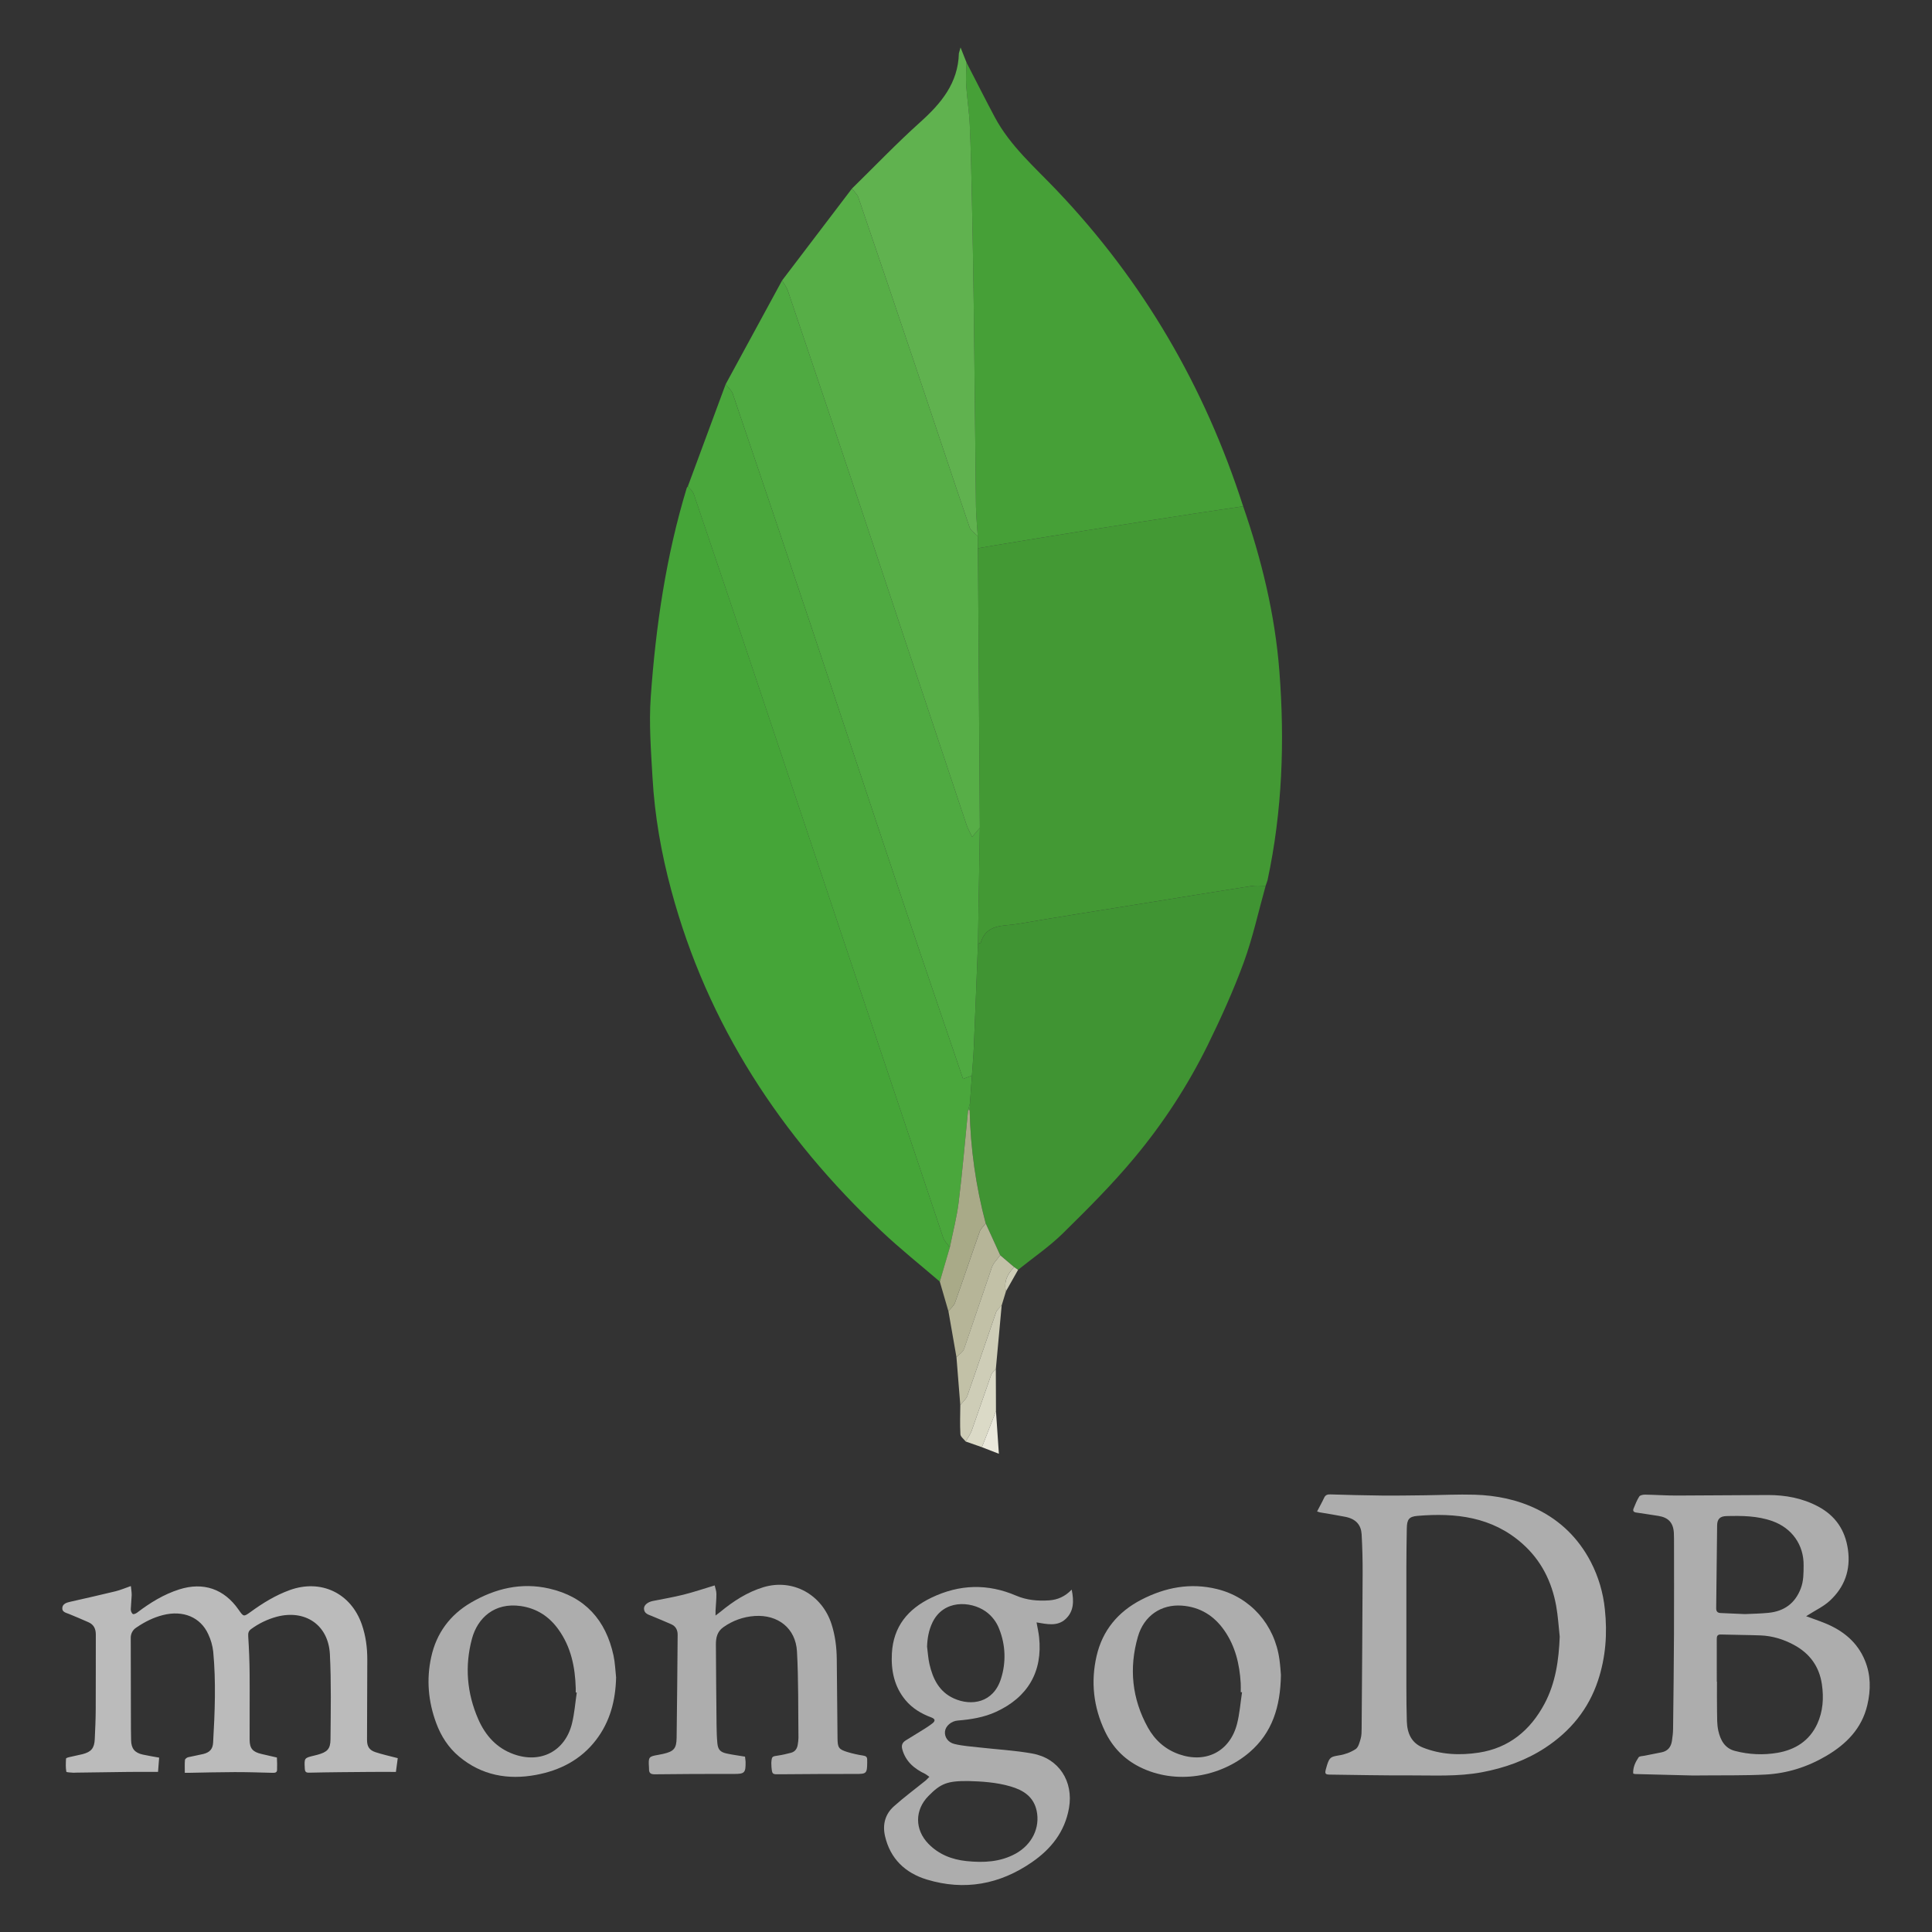 <svg width="64" height="64" viewBox="0 0 64 64" fill="none" xmlns="http://www.w3.org/2000/svg">
<rect x="0" y="0" width="64" height="64" fill="#333333" stroke="none"/>
<path fill-rule="evenodd" clip-rule="evenodd" d="M43.63 50.069C43.714 49.907 43.795 49.764 43.864 49.615C43.908 49.52 43.975 49.501 44.069 49.504C44.636 49.52 45.202 49.537 45.769 49.542C46.251 49.547 46.733 49.538 47.215 49.533C47.758 49.526 48.301 49.498 48.844 49.514C49.566 49.535 50.27 49.676 50.924 49.998C51.704 50.382 52.295 50.968 52.697 51.739C52.95 52.228 53.108 52.761 53.163 53.309C53.249 54.113 53.192 54.898 52.937 55.667C52.621 56.62 52.021 57.35 51.188 57.897C50.546 58.317 49.843 58.566 49.089 58.708C48.291 58.858 47.49 58.809 46.69 58.812C45.812 58.816 44.934 58.797 44.056 58.786C43.903 58.785 43.881 58.756 43.921 58.609L43.959 58.474C44.044 58.206 44.09 58.194 44.363 58.148C44.557 58.118 44.742 58.048 44.907 57.942C44.999 57.881 45.037 57.722 45.073 57.599C45.104 57.492 45.105 57.375 45.106 57.262C45.119 55.55 45.132 53.837 45.139 52.126C45.141 51.693 45.13 51.26 45.106 50.828C45.089 50.526 44.928 50.319 44.568 50.247C44.288 50.191 44.006 50.148 43.724 50.099L43.63 50.069ZM51.668 54.216C51.63 53.875 51.611 53.531 51.55 53.195C51.404 52.389 51.051 51.686 50.431 51.136C49.429 50.246 48.222 50.109 46.957 50.215C46.669 50.239 46.607 50.337 46.602 50.633C46.595 51.053 46.588 51.474 46.588 51.894C46.586 53.225 46.586 54.557 46.588 55.889C46.588 56.269 46.592 56.648 46.603 57.026C46.615 57.413 46.756 57.74 47.135 57.89C47.732 58.127 48.361 58.154 48.988 58.058C49.989 57.904 50.69 57.321 51.16 56.447C51.532 55.752 51.637 54.995 51.668 54.216ZM54.102 58.752C54.09 58.544 54.175 58.373 54.28 58.215C54.309 58.172 54.407 58.175 54.474 58.161L55.047 58.047C55.25 58.005 55.356 57.868 55.385 57.67C55.404 57.539 55.422 57.407 55.423 57.274C55.437 56.225 55.447 55.177 55.453 54.129C55.458 53.078 55.454 52.029 55.454 50.978L55.449 50.778C55.429 50.441 55.266 50.266 54.931 50.216L54.204 50.105C54.115 50.093 54.082 50.05 54.115 49.971C54.171 49.836 54.224 49.695 54.303 49.573C54.333 49.528 54.432 49.511 54.499 49.512C54.846 49.517 55.193 49.543 55.54 49.542L58.561 49.525C59.143 49.524 59.705 49.626 60.227 49.904C60.801 50.21 61.123 50.684 61.215 51.328C61.311 52.006 61.105 52.577 60.61 53.031C60.407 53.218 60.143 53.34 59.907 53.492L59.83 53.539C60.049 53.62 60.258 53.69 60.461 53.773C61.055 54.016 61.527 54.397 61.777 55.004C61.975 55.483 61.975 55.983 61.858 56.48C61.676 57.258 61.163 57.776 60.497 58.167C59.871 58.535 59.194 58.749 58.473 58.785C57.808 58.819 57.14 58.806 56.474 58.813L56.088 58.816C55.446 58.801 54.803 58.785 54.161 58.767L54.102 58.752ZM56.871 55.707H56.877C56.877 56.036 56.873 56.365 56.879 56.694C56.883 56.907 56.875 57.126 56.921 57.331C56.99 57.638 57.13 57.914 57.474 58.002C57.934 58.123 58.415 58.144 58.883 58.064C59.472 57.962 59.941 57.666 60.199 57.106C60.39 56.69 60.418 56.248 60.353 55.797C60.266 55.203 59.95 54.772 59.426 54.489C59.082 54.304 58.715 54.191 58.324 54.175C57.886 54.159 57.447 54.158 57.009 54.145C56.886 54.141 56.869 54.203 56.87 54.304C56.872 54.772 56.871 55.239 56.871 55.707ZM57.803 53.469C58.043 53.458 58.314 53.454 58.583 53.427C59.099 53.376 59.463 53.116 59.652 52.623C59.749 52.372 59.745 52.114 59.747 51.853C59.755 51.175 59.359 50.619 58.714 50.389C58.217 50.212 57.704 50.209 57.188 50.222C56.979 50.228 56.885 50.319 56.882 50.53L56.851 53.275C56.85 53.383 56.897 53.431 57.003 53.434L57.803 53.469Z" fill="white" fill-opacity="0.6"/>
<path fill-rule="evenodd" clip-rule="evenodd" d="M5.272 58.224L5.235 58.696C4.895 58.696 4.582 58.694 4.268 58.697C3.678 58.703 3.087 58.712 2.496 58.721L2.439 58.724C2.355 58.715 2.201 58.715 2.197 58.69C2.172 58.549 2.18 58.401 2.187 58.256C2.187 58.239 2.245 58.218 2.278 58.211L2.738 58.108C3.024 58.033 3.125 57.91 3.139 57.614C3.154 57.281 3.17 56.947 3.171 56.613C3.176 55.792 3.171 54.972 3.174 54.151C3.175 53.959 3.108 53.816 2.929 53.738C2.717 53.644 2.502 53.553 2.287 53.465C2.185 53.424 2.052 53.401 2.064 53.264C2.076 53.125 2.205 53.089 2.326 53.061C2.827 52.947 3.328 52.835 3.828 52.713C3.989 52.673 4.143 52.607 4.335 52.54C4.345 52.644 4.364 52.743 4.362 52.842L4.332 53.312C4.332 53.365 4.359 53.437 4.399 53.466C4.423 53.484 4.503 53.451 4.543 53.42C4.97 53.095 5.422 52.815 5.938 52.651C6.736 52.398 7.422 52.633 7.902 53.321C8.071 53.563 8.071 53.563 8.306 53.394C8.708 53.102 9.129 52.843 9.6 52.673C10.634 52.3 11.628 52.774 11.987 53.816C12.118 54.194 12.168 54.584 12.167 54.983L12.158 57.632C12.157 57.85 12.23 57.975 12.438 58.043C12.671 58.12 12.913 58.172 13.176 58.241L13.115 58.697C12.816 58.697 12.541 58.694 12.266 58.697C11.594 58.703 10.922 58.706 10.251 58.722C10.134 58.725 10.103 58.696 10.097 58.587C10.078 58.236 10.075 58.236 10.405 58.157L10.516 58.129C10.838 58.041 10.946 57.942 10.948 57.615C10.956 56.676 10.975 55.734 10.928 54.797C10.878 53.825 10.107 53.308 9.165 53.557C8.861 53.64 8.574 53.778 8.32 53.964C8.232 54.026 8.216 54.099 8.223 54.208C8.249 54.622 8.266 55.036 8.269 55.451C8.275 56.176 8.266 56.902 8.269 57.628C8.27 57.922 8.371 58.035 8.661 58.102L9.093 58.202L9.173 58.22C9.179 58.358 9.184 58.496 9.178 58.634C9.174 58.721 9.107 58.728 9.032 58.727C8.612 58.716 8.192 58.702 7.773 58.703C7.262 58.704 6.752 58.718 6.242 58.727H6.122C6.122 58.581 6.115 58.441 6.127 58.301C6.13 58.268 6.189 58.221 6.229 58.211L6.732 58.104C6.946 58.051 7.048 57.942 7.06 57.725C7.117 56.72 7.158 55.715 7.063 54.71C7.04 54.512 6.985 54.318 6.9 54.138C6.643 53.569 6.063 53.331 5.395 53.502C5.077 53.583 4.791 53.728 4.52 53.912C4.461 53.948 4.412 54 4.379 54.061C4.346 54.121 4.329 54.19 4.331 54.26C4.331 55.262 4.334 56.264 4.337 57.267L4.343 57.653C4.349 57.922 4.463 58.065 4.731 58.123C4.903 58.161 5.077 58.188 5.272 58.224Z" fill="#F5F5F5" fill-opacity="0.7"/>
<path fill-rule="evenodd" clip-rule="evenodd" d="M35.501 52.658C35.578 53.035 35.577 53.374 35.3 53.632C35.025 53.887 34.677 53.801 34.337 53.744C34.369 53.923 34.404 54.075 34.421 54.229C34.544 55.373 34.052 56.223 32.99 56.709C32.589 56.892 32.164 56.959 31.729 56.995C31.513 57.011 31.324 57.176 31.304 57.354C31.283 57.534 31.396 57.719 31.622 57.773C31.888 57.837 32.166 57.855 32.44 57.886C33.027 57.953 33.62 57.983 34.2 58.089C35.077 58.246 35.567 59.012 35.412 59.893C35.275 60.677 34.821 61.248 34.188 61.685C33.121 62.424 31.951 62.64 30.705 62.263C29.993 62.047 29.49 61.578 29.317 60.821C29.23 60.441 29.322 60.097 29.608 59.84C29.947 59.535 30.317 59.263 30.672 58.975L30.787 58.859L30.655 58.767C30.293 58.595 30.003 58.359 29.89 57.95C29.852 57.812 29.892 57.721 30.009 57.65C30.209 57.529 30.408 57.407 30.606 57.282C30.699 57.224 30.791 57.164 30.877 57.097C30.995 57.008 30.985 56.941 30.844 56.889C30.516 56.767 30.224 56.592 29.998 56.322C29.621 55.871 29.514 55.335 29.545 54.769C29.593 53.883 30.074 53.3 30.855 52.925C31.783 52.48 32.715 52.452 33.661 52.858C34.011 53.008 34.38 53.04 34.756 53.014C35.036 52.994 35.281 52.888 35.501 52.658ZM32.079 58.999C31.382 58.993 31.164 59.079 30.755 59.495C30.297 59.962 30.299 60.61 30.756 61.079C31.103 61.434 31.536 61.601 32.018 61.651C32.58 61.709 33.134 61.685 33.645 61.404C34.19 61.102 34.461 60.542 34.339 59.978C34.237 59.513 33.894 59.3 33.477 59.178C33.002 59.038 32.511 59.012 32.079 58.999ZM30.71 54.545C30.736 54.739 30.746 54.934 30.789 55.124C30.901 55.615 31.114 56.047 31.603 56.265C32.176 56.523 32.909 56.412 33.16 55.607C33.331 55.071 33.311 54.493 33.103 53.97C33.015 53.731 32.856 53.525 32.648 53.378C32.15 53.031 31.252 52.984 30.886 53.752C30.767 54.002 30.72 54.267 30.71 54.545Z" fill="white" fill-opacity="0.6"/>
<path fill-rule="evenodd" clip-rule="evenodd" d="M23.675 52.519C23.694 52.605 23.731 52.702 23.732 52.799C23.733 52.984 23.713 53.17 23.703 53.355V53.517L23.86 53.397C24.29 53.042 24.752 52.741 25.29 52.578C26.261 52.286 27.231 52.818 27.547 53.806C27.667 54.182 27.715 54.569 27.719 54.962C27.729 55.835 27.735 56.708 27.744 57.581C27.747 57.895 27.783 57.95 28.08 58.041C28.248 58.091 28.42 58.13 28.595 58.156C28.69 58.17 28.731 58.208 28.726 58.301L28.727 58.388C28.724 58.749 28.699 58.766 28.348 58.764C27.509 58.763 26.671 58.768 25.832 58.775C25.582 58.777 25.581 58.785 25.556 58.538L25.551 58.395C25.567 58.182 25.572 58.184 25.781 58.154C25.922 58.133 26.062 58.1 26.2 58.064C26.341 58.028 26.409 57.923 26.428 57.783C26.438 57.712 26.45 57.641 26.45 57.57C26.438 56.616 26.453 55.661 26.401 54.709C26.359 53.938 25.771 53.479 24.998 53.532C24.625 53.557 24.266 53.686 23.962 53.903C23.756 54.047 23.714 54.256 23.715 54.48C23.719 55.373 23.728 56.264 23.737 57.157C23.739 57.352 23.745 57.548 23.763 57.742C23.783 57.954 23.857 58.039 24.065 58.086C24.264 58.13 24.467 58.155 24.68 58.191L24.698 58.355C24.705 58.737 24.665 58.766 24.293 58.764C23.426 58.761 22.558 58.766 21.691 58.776C21.555 58.778 21.497 58.734 21.5 58.602L21.498 58.544C21.476 58.2 21.486 58.187 21.812 58.131L21.966 58.1C22.319 58.02 22.409 57.926 22.414 57.568C22.431 56.432 22.437 55.297 22.448 54.162C22.45 53.999 22.388 53.873 22.236 53.805C22.023 53.712 21.808 53.621 21.593 53.533C21.474 53.484 21.338 53.453 21.333 53.288C21.33 53.172 21.454 53.07 21.624 53.035C21.964 52.967 22.308 52.909 22.644 52.825C22.979 52.741 23.308 52.629 23.675 52.519Z" fill="white" fill-opacity="0.6"/>
<path fill-rule="evenodd" clip-rule="evenodd" d="M42.432 55.485C42.416 56.545 42.141 57.403 41.391 58.047C40.441 58.863 38.959 59.141 37.747 58.53C37.23 58.27 36.85 57.87 36.603 57.352C36.223 56.554 36.128 55.715 36.326 54.856C36.522 54.007 37.037 53.392 37.807 52.993C38.599 52.584 39.433 52.423 40.312 52.639C41.425 52.91 42.224 53.817 42.383 54.972C42.412 55.175 42.423 55.38 42.432 55.485ZM41.144 56.059L41.101 56.054C41.101 55.955 41.106 55.855 41.1 55.755C41.063 55.132 40.923 54.538 40.562 54.017C40.22 53.523 39.753 53.231 39.146 53.188C38.467 53.141 37.896 53.52 37.695 54.215C37.394 55.257 37.496 56.272 38.025 57.227C38.256 57.642 38.597 57.95 39.055 58.111C39.951 58.426 40.746 58.018 40.98 57.1C41.066 56.761 41.091 56.407 41.144 56.059Z" fill="white" fill-opacity="0.6"/>
<path fill-rule="evenodd" clip-rule="evenodd" d="M20.409 55.567C20.391 56.328 20.211 57.032 19.741 57.643C19.238 58.298 18.546 58.648 17.759 58.795C16.828 58.969 15.954 58.812 15.207 58.187C14.852 57.89 14.609 57.51 14.449 57.077C14.187 56.367 14.121 55.639 14.283 54.898C14.455 54.104 14.903 53.498 15.598 53.09C16.401 52.621 17.267 52.411 18.193 52.623C19.383 52.895 20.07 53.67 20.324 54.844C20.375 55.081 20.382 55.326 20.409 55.567ZM19.106 56.069L19.072 56.064V55.921C19.052 55.223 18.916 54.558 18.499 53.978C18.191 53.547 17.778 53.278 17.248 53.202C16.385 53.079 15.821 53.591 15.634 54.286C15.39 55.195 15.467 56.093 15.844 56.954C16.08 57.491 16.452 57.91 17.023 58.112C17.914 58.429 18.721 58.01 18.947 57.096C19.03 56.761 19.055 56.412 19.106 56.069Z" fill="white" fill-opacity="0.6"/>
<path fill-rule="evenodd" clip-rule="evenodd" d="M41.181 16.772C41.794 18.546 42.236 20.356 42.381 22.232C42.561 24.56 42.479 26.872 41.988 29.162L41.925 29.345C41.771 29.345 41.614 29.326 41.464 29.349C40.192 29.549 38.922 29.756 37.651 29.962C36.338 30.175 35.023 30.38 33.712 30.607C33.248 30.686 32.673 30.591 32.486 31.233L32.395 31.264L32.459 27.424L32.395 18.162L33.007 18.056C34.007 17.893 35.008 17.727 36.01 17.567C37.205 17.378 38.401 17.192 39.596 17.008C40.124 16.927 40.653 16.851 41.181 16.772Z" fill="#439934"/>
<path fill-rule="evenodd" clip-rule="evenodd" d="M31.133 42.456C30.487 41.901 29.819 41.37 29.201 40.786C25.872 37.646 23.436 33.95 22.237 29.493C21.906 28.267 21.686 27.02 21.615 25.753C21.565 24.866 21.494 23.972 21.557 23.09C21.723 20.743 22.063 18.419 22.751 16.159L22.789 16.106C22.856 16.195 22.952 16.274 22.986 16.375C23.658 18.352 24.324 20.332 24.988 22.314C27.072 28.54 29.154 34.767 31.242 40.991C31.283 41.112 31.389 41.212 31.465 41.322L31.133 42.456Z" fill="#45A538"/>
<path fill-rule="evenodd" clip-rule="evenodd" d="M41.181 16.772C40.652 16.851 40.123 16.927 39.596 17.008C38.4 17.192 37.204 17.378 36.009 17.567C35.008 17.726 34.007 17.892 33.006 18.056L32.394 18.162L32.389 17.762C32.368 17.434 32.334 17.107 32.33 16.779L32.261 10.502C32.245 9.192 32.221 7.883 32.195 6.574C32.181 5.76 32.158 4.947 32.124 4.134C32.105 3.697 32.034 3.263 32.006 2.826C31.989 2.575 32.011 2.322 32.017 2.07C32.329 2.675 32.635 3.284 32.955 3.884C33.462 4.832 34.269 5.531 34.996 6.294C37.87 9.309 39.909 12.813 41.181 16.772Z" fill="#46A037"/>
<path fill-rule="evenodd" clip-rule="evenodd" d="M32.396 31.264L32.486 31.233C32.674 30.591 33.249 30.686 33.713 30.607C35.024 30.38 36.339 30.175 37.652 29.962C38.923 29.756 40.193 29.549 41.464 29.349C41.615 29.326 41.772 29.345 41.926 29.345C41.688 30.192 41.501 31.059 41.2 31.884C40.857 32.819 40.443 33.731 40.004 34.627C39.345 35.961 38.531 37.213 37.577 38.355C36.844 39.236 36.027 40.052 35.209 40.856C34.756 41.301 34.223 41.663 33.726 42.063L33.597 41.975L33.133 41.58L32.654 40.528C32.326 39.301 32.147 38.039 32.121 36.77L32.13 36.556L32.196 35.629C32.217 35.312 32.246 34.996 32.26 34.679C32.308 33.541 32.351 32.403 32.396 31.264Z" fill="#409433"/>
<path fill-rule="evenodd" clip-rule="evenodd" d="M32.396 31.264C32.351 32.403 32.308 33.542 32.259 34.681C32.246 34.998 32.217 35.314 32.195 35.63L31.903 35.74C31.254 33.83 30.605 31.939 29.97 30.044C28.919 26.909 27.882 23.769 26.833 20.633C25.985 18.101 25.133 15.572 24.274 13.044C24.233 12.927 24.118 12.834 24.038 12.729L25.908 9.29C25.973 9.402 26.057 9.507 26.098 9.627C26.963 12.187 27.826 14.747 28.682 17.31C29.796 20.645 30.903 23.982 32.016 27.317C32.06 27.45 32.133 27.573 32.203 27.723L32.459 27.424L32.396 31.264Z" fill="#4FAA41"/>
<path fill-rule="evenodd" clip-rule="evenodd" d="M24.038 12.729C24.119 12.834 24.234 12.927 24.274 13.044C25.133 15.572 25.986 18.101 26.833 20.633C27.882 23.769 28.919 26.909 29.97 30.044C30.605 31.939 31.254 33.83 31.903 35.74L32.195 35.63L32.13 36.557L32.07 36.77C31.969 37.785 31.883 38.801 31.759 39.814C31.697 40.322 31.565 40.819 31.464 41.322C31.389 41.212 31.283 41.112 31.242 40.991C29.153 34.767 27.072 28.54 24.987 22.314C24.324 20.333 23.657 18.353 22.985 16.375C22.951 16.274 22.855 16.195 22.788 16.106L24.038 12.729Z" fill="#4AA73C"/>
<path fill-rule="evenodd" clip-rule="evenodd" d="M32.459 27.424L32.203 27.723C32.133 27.573 32.06 27.45 32.016 27.317C30.903 23.982 29.796 20.645 28.682 17.31C27.825 14.747 26.964 12.186 26.098 9.627C26.057 9.507 25.973 9.402 25.908 9.29L28.221 6.248C28.294 6.346 28.398 6.432 28.435 6.542C29.077 8.421 29.713 10.303 30.346 12.186C30.937 13.945 31.519 15.706 32.117 17.462C32.157 17.579 32.297 17.663 32.39 17.762L32.395 18.162L32.459 27.424Z" fill="#57AE47"/>
<path fill-rule="evenodd" clip-rule="evenodd" d="M32.39 17.762C32.296 17.663 32.157 17.58 32.117 17.462C31.52 15.706 30.937 13.945 30.346 12.186C29.714 10.303 29.077 8.421 28.435 6.542C28.398 6.432 28.294 6.346 28.221 6.248C28.973 5.512 29.701 4.749 30.484 4.046C31.179 3.422 31.738 2.753 31.764 1.767L31.819 1.571L32.017 2.07C32.012 2.321 31.99 2.575 32.006 2.825C32.035 3.262 32.105 3.696 32.125 4.133C32.161 4.946 32.179 5.76 32.195 6.573C32.222 7.882 32.246 9.191 32.262 10.501L32.33 16.778C32.335 17.107 32.37 17.434 32.39 17.762Z" fill="#60B24F"/>
<path fill-rule="evenodd" clip-rule="evenodd" d="M31.464 41.321C31.565 40.819 31.697 40.321 31.759 39.813C31.883 38.801 31.969 37.785 32.07 36.77L32.096 36.766L32.121 36.77C32.147 38.04 32.326 39.302 32.653 40.529C32.586 40.617 32.491 40.696 32.455 40.796C32.178 41.579 31.916 42.368 31.637 43.151C31.599 43.258 31.492 43.342 31.417 43.435L31.132 42.455L31.464 41.321Z" fill="#A9AA88"/>
<path fill-rule="evenodd" clip-rule="evenodd" d="M31.418 43.435C31.492 43.342 31.599 43.258 31.637 43.151C31.916 42.369 32.178 41.58 32.456 40.797C32.492 40.697 32.587 40.618 32.654 40.529L33.133 41.581C33.039 41.715 32.908 41.837 32.855 41.986L31.938 44.682C31.899 44.791 31.771 44.867 31.684 44.958L31.418 43.435Z" fill="#B6B598"/>
<path fill-rule="evenodd" clip-rule="evenodd" d="M31.684 44.958C31.77 44.866 31.899 44.79 31.937 44.681L32.855 41.986C32.907 41.836 33.039 41.715 33.133 41.581L33.597 41.976C33.373 42.197 33.249 42.453 33.324 42.777L33.183 43.239C33.119 43.318 33.026 43.386 32.994 43.477C32.674 44.395 32.368 45.318 32.045 46.236C32.004 46.352 31.891 46.443 31.811 46.546L31.684 44.958Z" fill="#C2C1A7"/>
<path fill-rule="evenodd" clip-rule="evenodd" d="M31.811 46.545C31.891 46.443 32.004 46.351 32.045 46.235C32.368 45.318 32.674 44.395 32.994 43.477C33.025 43.386 33.118 43.318 33.182 43.238L32.988 45.356C32.936 45.416 32.861 45.468 32.836 45.538L32.189 47.392C32.143 47.519 32.056 47.632 31.988 47.75C31.928 47.671 31.82 47.594 31.815 47.513C31.796 47.191 31.809 46.868 31.811 46.545Z" fill="#CECDB7"/>
<path fill-rule="evenodd" clip-rule="evenodd" d="M31.988 47.751C32.056 47.632 32.143 47.519 32.189 47.392L32.836 45.538C32.861 45.468 32.936 45.416 32.988 45.356L32.993 46.746L32.527 47.94L31.988 47.751Z" fill="#DBDAC7"/>
<path fill-rule="evenodd" clip-rule="evenodd" d="M32.527 47.94L32.993 46.746L33.089 48.158L32.527 47.94Z" fill="#EBE9DC"/>
<path fill-rule="evenodd" clip-rule="evenodd" d="M33.323 42.777C33.249 42.454 33.373 42.198 33.597 41.976L33.726 42.064L33.323 42.777Z" fill="#CECDB7"/>
<path fill-rule="evenodd" clip-rule="evenodd" d="M32.121 36.771L32.096 36.767L32.07 36.77L32.13 36.557L32.121 36.771Z" fill="#4FAA41"/>
</svg>
